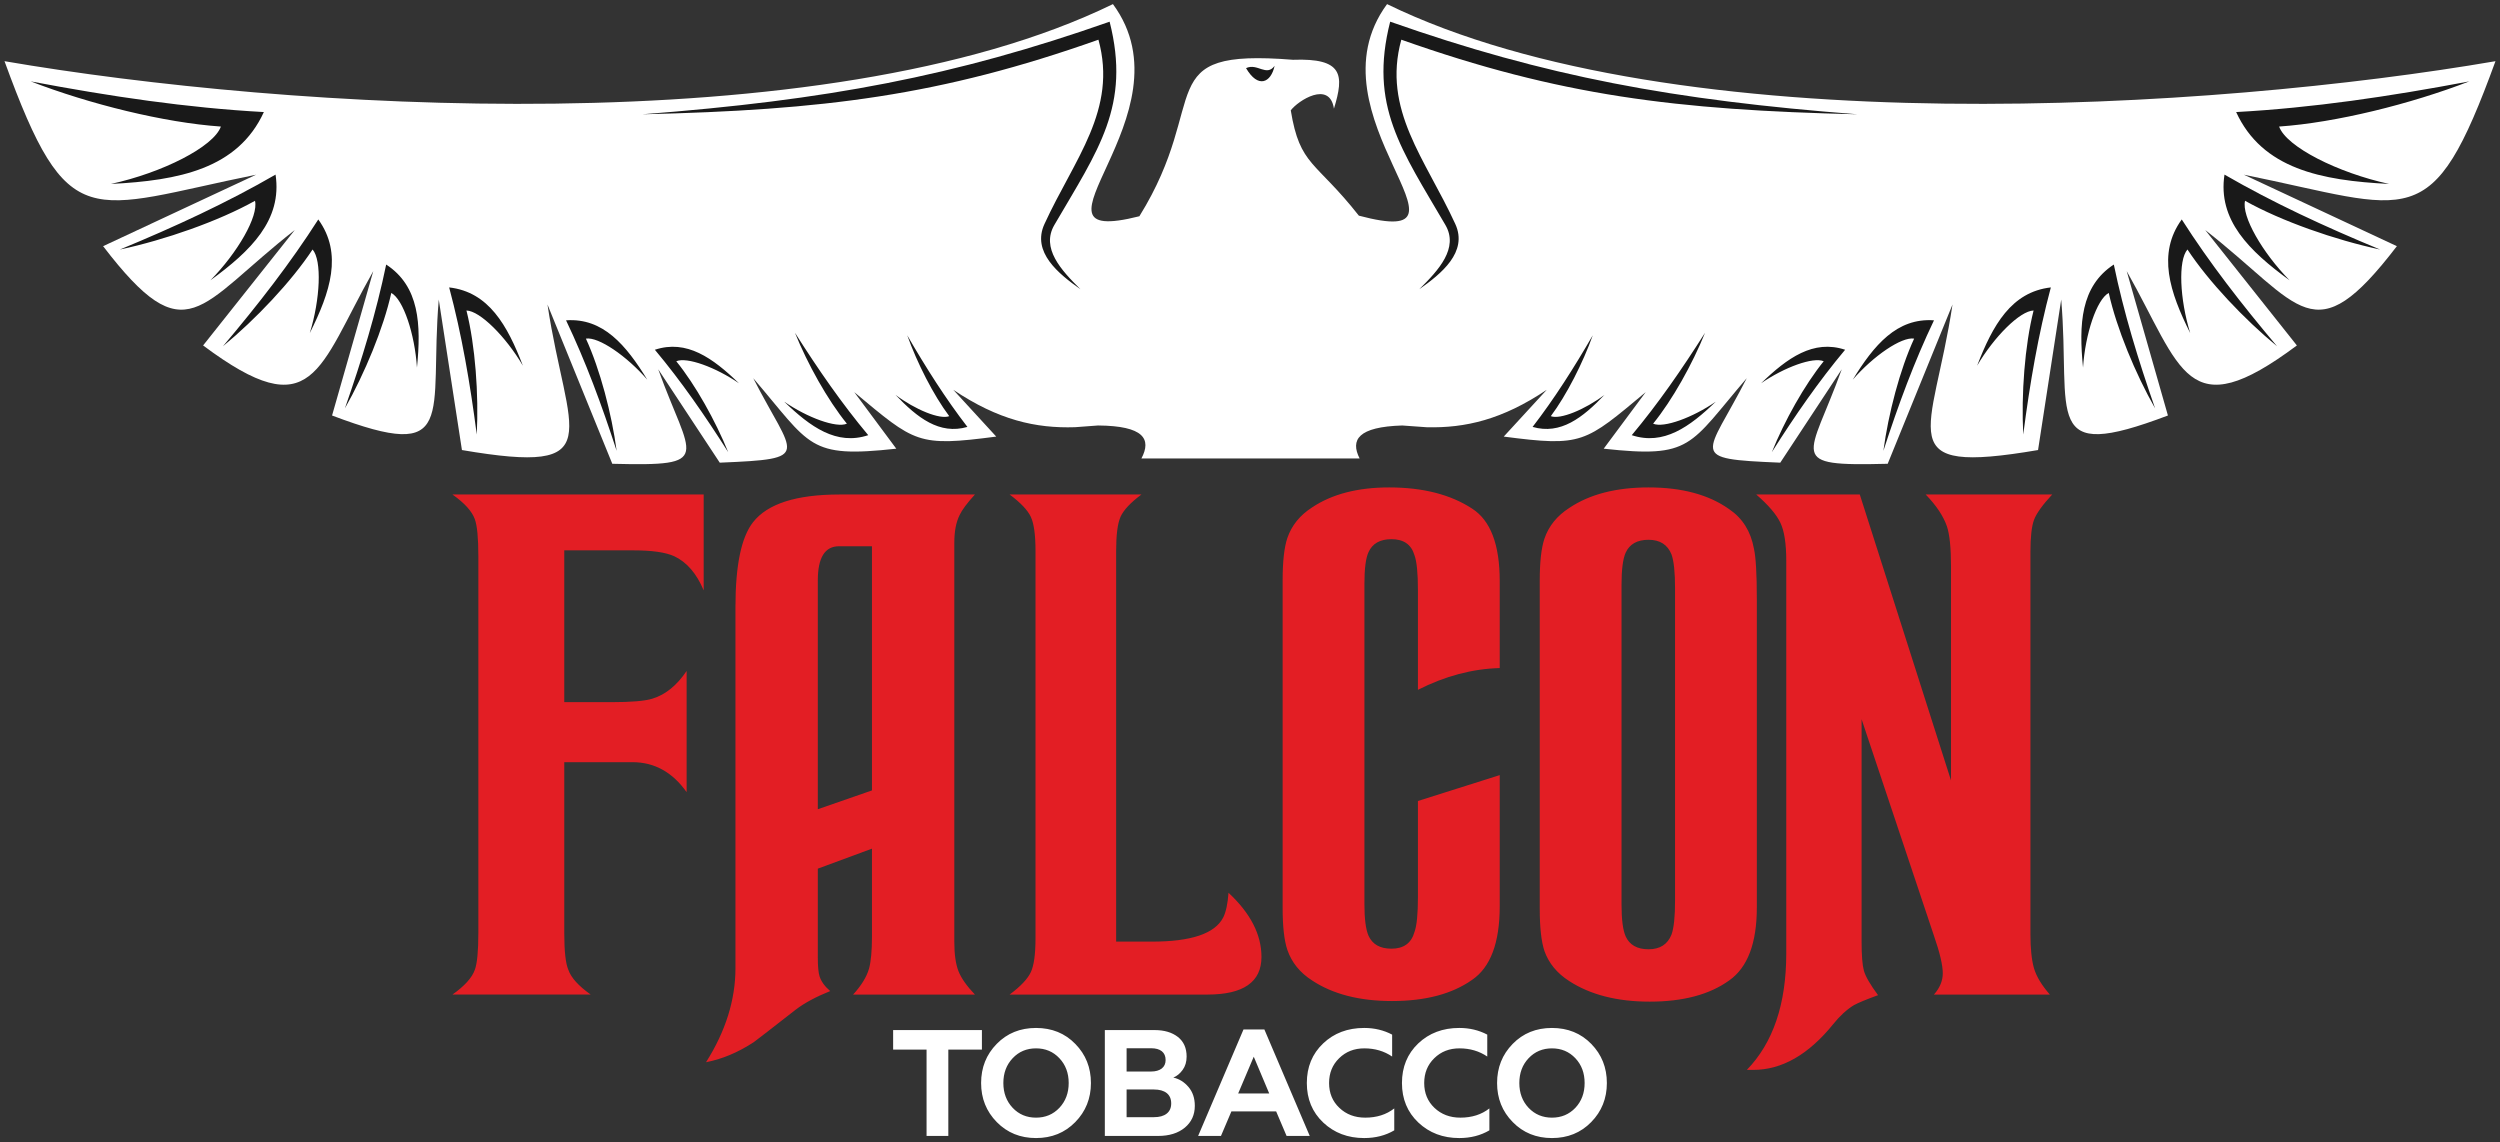 <?xml version="1.0" encoding="UTF-8"?>
<!DOCTYPE svg PUBLIC "-//W3C//DTD SVG 1.1//EN" "http://www.w3.org/Graphics/SVG/1.1/DTD/svg11.dtd">
<!-- Creator: CorelDRAW X7 -->
<svg xmlns="http://www.w3.org/2000/svg" xml:space="preserve" width="626px" height="286px" version="1.1" style="shape-rendering:geometricPrecision; text-rendering:geometricPrecision; image-rendering:optimizeQuality; fill-rule:evenodd; clip-rule:evenodd"
viewBox="0 0 62600 28600"
 xmlns:xlink="http://www.w3.org/1999/xlink">
 <rect x="0" y="0" width="62600" height="28600" fill="#333333" stroke="none"/>
 <defs>
  <style type="text/css">
   <![CDATA[
    .fil3 {fill:#191919}
    .fil2 {fill:white}
    .fil0 {fill:#E31E24;fill-rule:nonzero}
    .fil1 {fill:white;fill-rule:nonzero}
   ]]>
  </style>
 </defs>
 <g id="Layer_x0020_1">
  <path class="fil0" d="M11329 24904c305,-216 491,-422 560,-619 59,-157 89,-466 89,-928l0 -9429c0,-461 -30,-771 -89,-928 -69,-196 -255,-402 -560,-618l6291 0 0 2401c-177,-422 -422,-707 -737,-855 -216,-98 -554,-147 -1016,-147l-1738 0 0 3801c127,0 324,0 589,0 265,0 461,0 589,0 501,0 845,-29 1031,-88 324,-99 609,-329 855,-693l0 3035c-354,-501 -806,-751 -1356,-751l-1708 0 0 4272c0,462 34,771 103,928 68,197 255,403 559,619l-3462 0zm13083 -12522c-197,216 -324,388 -383,515 -89,177 -133,408 -133,693l0 9988c0,314 34,560 103,737 69,177 207,373 413,589l-3050 0c206,-226 339,-442 398,-648 49,-177 74,-447 74,-810l0 -2196 -1356 501 0 2225c0,226 15,383 44,471 40,128 128,251 266,369 -364,147 -654,304 -870,471 -668,521 -1016,791 -1046,810 -392,256 -790,423 -1193,501 491,-776 737,-1561 737,-2357l0 -9046c0,-1041 147,-1748 442,-2121 363,-462 1085,-692 2165,-692l3389 0zm-3403 1296c-354,0 -531,285 -531,854l0 5731 1356 -471 0 -6114 -825 0zm6939 9900l898 0c982,0 1577,-201 1783,-604 69,-137 113,-344 133,-619 549,511 825,1046 825,1606 0,629 -452,943 -1356,943l-4950 0c275,-206 452,-393 530,-560 79,-167 118,-452 118,-854l0 -9694c0,-403 -39,-688 -118,-855 -78,-167 -255,-353 -530,-559l3300 0c-275,206 -449,392 -523,559 -74,167 -110,452 -110,855l0 9782zm7557 -6305l0 -2490c0,-432 -29,-727 -88,-884 -79,-265 -270,-398 -575,-398 -285,0 -476,108 -574,324 -69,148 -103,413 -103,796l0 8014c0,374 34,639 103,796 98,216 289,324 574,324 305,0 496,-137 575,-413 59,-157 88,-451 88,-884l0 -2401 2048 -648 0 3285c0,914 -231,1528 -692,1842 -501,353 -1169,530 -2004,530 -815,0 -1483,-172 -2003,-516 -305,-196 -511,-451 -619,-766 -79,-235 -118,-584 -118,-1046l0 -8206c0,-471 39,-825 118,-1060 108,-315 314,-570 619,-766 500,-334 1144,-501 1929,-501 845,0 1538,177 2078,530 461,295 692,899 692,1812l0 2181c-687,19 -1370,201 -2048,545zm8486 5451c0,894 -231,1502 -692,1826 -491,354 -1154,531 -1989,531 -815,0 -1488,-172 -2018,-516 -305,-196 -511,-447 -619,-751 -79,-236 -118,-589 -118,-1061l0 -8221c0,-461 39,-810 118,-1046 108,-314 314,-569 619,-766 510,-343 1173,-515 1988,-515 835,0 1508,181 2019,545 334,226 540,555 619,987 49,216 73,638 73,1267l0 7720zm-2048 -8000c0,-393 -29,-673 -88,-840 -98,-245 -290,-368 -575,-368 -284,0 -476,108 -574,324 -69,157 -103,422 -103,796l0 8014c0,373 34,638 103,796 98,216 290,324 574,324 285,0 477,-123 575,-369 59,-167 88,-446 88,-839l0 -7838zm4626 -2342l2284 7160 0 -5363c0,-462 -34,-796 -103,-1002 -89,-255 -266,-521 -531,-795l3168 0c-246,265 -398,478 -457,640 -59,162 -88,430 -88,803l0 9562c0,363 29,648 88,854 59,206 192,427 398,663l-2902 0c147,-167 221,-344 221,-530 0,-207 -74,-521 -221,-943l-1812 -5422 0 5569c0,344 19,587 58,729 40,143 158,347 354,612 -295,108 -496,191 -604,250 -177,108 -349,265 -516,472 -618,766 -1286,1149 -2003,1149 -49,0 -103,0 -162,0 658,-678 987,-1650 987,-2917l0 -9827c0,-432 -49,-751 -148,-957 -98,-207 -299,-442 -604,-707l2593 0z"/>
  <path class="fil1" d="M22364 25793l2223 0 0 489 -841 0 0 2162 -545 0 0 -2162 -837 0 0 -489zm2993 1947c155,164 350,246 585,246 235,0 430,-82 585,-246 155,-165 233,-372 233,-621 0,-250 -78,-457 -233,-621 -155,-165 -350,-247 -585,-247 -235,0 -430,82 -585,247 -155,164 -233,371 -233,621 0,249 78,456 233,621zm1568 357c-262,267 -589,400 -983,400 -394,0 -721,-133 -983,-400 -261,-266 -392,-592 -392,-978 0,-387 130,-713 390,-979 260,-267 589,-400 985,-400 396,0 725,133 984,400 261,266 391,592 391,979 0,386 -131,712 -392,978zm740 347l0 -2651 1246 0c242,0 436,58 583,172 146,115 219,279 219,491 0,131 -33,243 -100,335 -67,92 -145,156 -233,191 147,33 273,111 379,235 106,124 159,281 159,473 0,225 -83,407 -250,546 -167,138 -390,208 -670,208l-1333 0zm545 -470l686 0c136,0 242,-29 318,-89 75,-59 113,-144 113,-255 0,-114 -38,-200 -113,-260 -76,-59 -182,-89 -318,-89l-686 0 0 693zm0 -1143l613 0c114,0 203,-26 268,-76 64,-51 96,-121 96,-212 0,-96 -32,-169 -95,-220 -63,-50 -152,-75 -269,-75l-613 0 0 583zm1791 1613l1136 -2666 523 0 1136 2666 -580 0 -261 -614 -1121 0 -261 614 -572 0zm1003 -1064l777 0 -387 -920 -390 920zm3155 1117c-409,0 -751,-130 -1025,-388 -274,-259 -411,-589 -411,-990 0,-402 136,-732 408,-991 271,-258 614,-388 1028,-388 257,0 491,56 700,167l0 549c-199,-136 -431,-205 -697,-205 -252,0 -462,82 -630,247 -168,164 -252,371 -252,621 0,252 86,460 258,622 171,163 387,245 647,245 288,0 530,-77 727,-231l0 549c-219,129 -471,193 -753,193zm2381 0c-409,0 -750,-130 -1024,-388 -274,-259 -411,-589 -411,-990 0,-402 136,-732 407,-991 272,-258 614,-388 1028,-388 258,0 491,56 701,167l0 549c-200,-136 -432,-205 -697,-205 -252,0 -462,82 -630,247 -168,164 -252,371 -252,621 0,252 86,460 257,622 172,163 388,245 648,245 288,0 530,-77 727,-231l0 549c-220,129 -471,193 -754,193zm1736 -757c156,164 351,246 585,246 235,0 430,-82 586,-246 155,-165 232,-372 232,-621 0,-250 -77,-457 -232,-621 -156,-165 -351,-247 -586,-247 -234,0 -429,82 -585,247 -155,164 -232,371 -232,621 0,249 77,456 232,621zm1568 357c-261,267 -589,400 -983,400 -393,0 -721,-133 -982,-400 -262,-266 -392,-592 -392,-978 0,-387 130,-713 390,-979 260,-267 588,-400 984,-400 397,0 725,133 985,400 260,266 390,592 390,979 0,386 -131,712 -392,978z"/>
  <path class="fil2" d="M113 1532c7005,1204 20496,2108 27755,-1429 2037,2769 -2594,6133 662,5312 1829,-2946 227,-4207 3846,-3918 1250,-46 1288,371 1026,1224 -108,-714 -900,-199 -1081,42 229,1403 618,1255 1705,2637 3373,896 -1343,-2511 706,-5297 7259,3537 20750,2633 27755,1429 -1607,4409 -2075,3700 -6301,2842l3832 1790c-2102,2742 -2373,1491 -4799,-404l2295 2890c-2773,2070 -2872,595 -4261,-1861l1032 3615c-3185,1208 -2426,18 -2672,-2903l-580 3768c-3749,639 -2637,-364 -2142,-3644l-1623 3988c-2577,65 -1958,-125 -1150,-2366l-1540 2338c-2362,-99 -1844,-145 -839,-2116 -1452,1695 -1366,2008 -3582,1766l1052 -1416c-1527,1273 -1582,1371 -3555,1113l1076 -1171c-1112,747 -2040,961 -3005,937l-614 -44c-1102,34 -1304,357 -1066,826l-5464 0c258,-487 61,-817 -1086,-826l-576 43c-981,32 -1920,-178 -3048,-936l1075 1171c-1972,258 -2028,160 -3555,-1113l1052 1416c-2216,242 -2130,-71 -3582,-1766 1006,1971 1523,2017 -838,2116l-1541 -2338c808,2241 1428,2431 -1150,2366l-1623 -3988c495,3280 1607,4283 -2142,3644l-580 -3768c-246,2921 513,4111 -2672,2903l1032 -3615c-1389,2456 -1488,3931 -4261,1861l2295 -2890c-2426,1895 -2697,3146 -4799,404l3832 -1790c-4226,858 -4694,1567 -6301,-2842l0 0z"/>
  <path class="fil3" d="M27054 7242c-484,-478 -992,-1029 -652,-1610 1101,-1887 1917,-2983 1383,-5089 -3888,1368 -7090,1966 -11703,2319 4544,-106 7460,-465 11423,-1868 483,1759 -604,2985 -1352,4616 -323,703 354,1247 901,1632l0 0zm-24053 -993c1384,-573 2678,-1171 3899,-1877 171,1138 -619,1910 -1631,2647 679,-690 1209,-1607 1116,-1991 -913,511 -2251,978 -3384,1221l0 0zm2582 2421c887,-1051 1690,-2084 2387,-3175 619,856 301,1819 -213,2846 262,-849 307,-1820 70,-2094 -529,802 -1423,1747 -2244,2423l0 0zm3053 1556c428,-1225 787,-2406 1034,-3602 834,545 878,1501 771,2580 -54,-836 -342,-1707 -643,-1869 -196,884 -666,2018 -1162,2891l0 0zm3302 654c-167,-1287 -375,-2503 -691,-3683 990,113 1458,948 1846,1960 -424,-723 -1071,-1372 -1413,-1382 221,879 310,2103 258,3105l0 0zm3503 409c-375,-1154 -775,-2237 -1267,-3268 929,-66 1503,622 2034,1486 -514,-592 -1221,-1079 -1537,-1028 354,770 646,1880 770,2810l0 0zm2793 33c-585,-922 -1176,-1776 -1836,-2564 795,-264 1449,205 2105,839 -581,-400 -1305,-666 -1569,-551 480,591 983,1493 1300,2276l0 0zm1672 -2989c585,922 1176,1776 1835,2564 -795,264 -1448,-206 -2104,-839 580,400 1305,666 1569,551 -481,-591 -984,-1493 -1300,-2276l0 0zm2811 63c476,822 961,1586 1507,2294 -701,203 -1253,-229 -1801,-803 490,369 1112,625 1346,534 -398,-531 -804,-1333 -1052,-2025l0 0zm-21948 -6358c2003,379 3921,663 5838,768 -653,1423 -2128,1714 -3830,1800 1287,-280 2574,-930 2754,-1437 -1420,-98 -3291,-563 -4762,-1131l0 0zm58830 4211c-1384,-573 -2678,-1171 -3898,-1877 -172,1138 618,1910 1630,2647 -679,-690 -1208,-1607 -1115,-1991 913,511 2250,978 3383,1221l0 0zm-2582 2421c-887,-1051 -1689,-2084 -2386,-3175 -620,856 -301,1819 212,2846 -262,-849 -307,-1820 -69,-2094 528,802 1422,1747 2243,2423l0 0zm-3053 1556c-427,-1225 -787,-2406 -1034,-3602 -834,545 -878,1501 -771,2580 54,-836 342,-1707 644,-1869 196,884 665,2018 1161,2891l0 0zm-3302 654c167,-1287 375,-2503 691,-3683 -990,113 -1457,948 -1846,1960 424,-723 1072,-1372 1414,-1382 -222,879 -311,2103 -259,3105l0 0zm-3502 409c374,-1154 774,-2237 1267,-3268 -930,-66 -1504,622 -2034,1486 514,-592 1221,-1079 1537,-1028 -355,770 -646,1880 -770,2810l0 0zm-2793 33c584,-922 1175,-1776 1835,-2564 -795,-264 -1448,205 -2104,839 580,-400 1305,-666 1568,-551 -480,591 -983,1493 -1299,2276l0 0zm-1673 -2989c-585,922 -1175,1776 -1835,2564 795,264 1448,-206 2104,-839 -580,400 -1305,666 -1569,551 481,-591 984,-1493 1300,-2276l0 0zm-2811 63c-476,822 -961,1586 -1507,2294 701,203 1253,-229 1801,-803 -490,369 -1111,625 -1345,534 397,-531 803,-1333 1051,-2025l0 0zm21948 -6358c-2003,379 -3921,663 -5838,768 654,1423 2129,1714 3830,1800 -1287,-280 -2574,-930 -2754,-1437 1420,-98 3291,-563 4762,-1131l0 0zm-29915 -389c-92,425 -414,574 -715,57 287,-133 509,222 715,-57l0 0zm3623 5593c485,-478 993,-1029 653,-1610 -1101,-1887 -1917,-2983 -1382,-5089 3887,1368 7090,1966 11702,2319 -4544,-106 -7460,-465 -11423,-1868 -483,1759 604,2985 1352,4616 322,703 -354,1247 -902,1632l0 0z"/>
 </g>
</svg>
